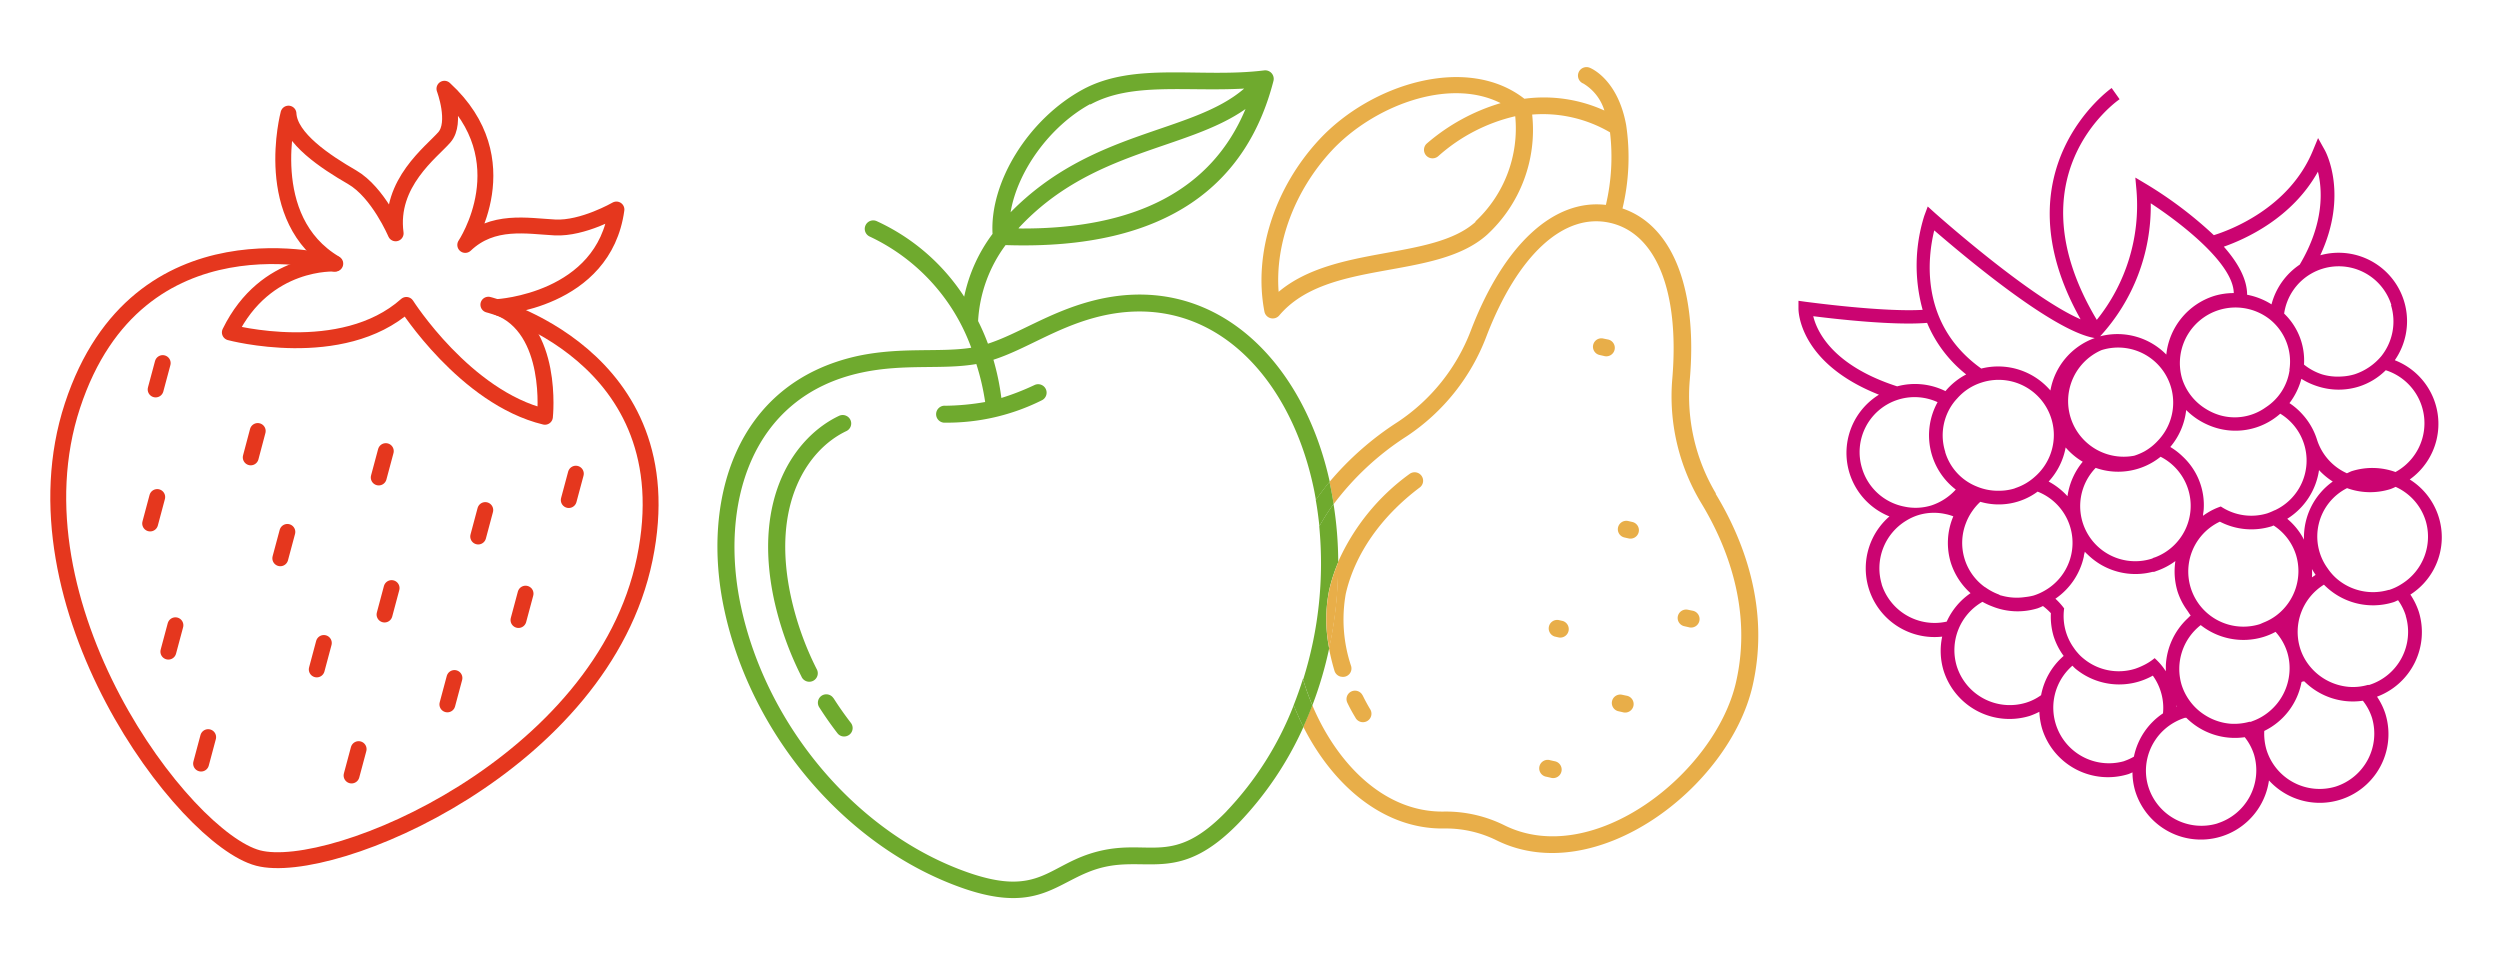 <?xml version="1.0" encoding="UTF-8"?> <svg xmlns="http://www.w3.org/2000/svg" id="Calque_1" data-name="Calque 1" width="314.67" height="121.48" viewBox="0 0 314.67 121.48"><g><g><path d="M171.51,87.53a1.07,1.07,0,0,0-1.43-.49,1.06,1.06,0,0,0-.49,1.42c.3.63.64,1.25,1,1.84a1.07,1.07,0,1,0,1.84-1.08c-.32-.54-.63-1.11-.91-1.69" style="fill: #e8ae49"></path><path d="M195.69,80.12l.53.12a1.07,1.07,0,0,0,.48-2.08l-.53-.12a1.07,1.07,0,0,0-.48,2.08" style="fill: #e8ae49"></path><path d="M201.33,44.68l.53.12a1.07,1.07,0,1,0,.47-2.08l-.53-.11a1.06,1.06,0,1,0-.47,2.07" style="fill: #e8ae49"></path><path d="M168.8,85.17a1.06,1.06,0,0,0,1.26-1.34,18.44,18.44,0,0,1-.67-9.09c1.14-5,4.45-9.73,9.31-13.38a1.06,1.06,0,0,0,.21-1.49,1.07,1.07,0,0,0-1.5-.21,27.46,27.46,0,0,0-9,11.1,49.85,49.85,0,0,1-1.13,10.85,27.71,27.71,0,0,0,.69,2.83,1.08,1.08,0,0,0,.79.73" style="fill: #e8ae49"></path><path d="M185.71,27.94c-5.43,4.86-17.72,2.86-24.77,8.79-.47-6.08,2-12.71,6.66-17.75,5.17-5.57,14.69-9.32,21.28-6a25.16,25.16,0,0,0-9.32,5.11,1.07,1.07,0,0,0,.5,1.81,1.09,1.09,0,0,0,1-.27,22,22,0,0,1,9.66-5,16,16,0,0,1-5,13.23M216,62.15a23.94,23.94,0,0,1-3.31-14.34c1-11.51-2.19-19.45-8.47-21.57a27.58,27.58,0,0,0,.46-10.51c-1.05-5.73-4.39-7.13-4.6-7.21a1.06,1.06,0,1,0-.78,2,6,6,0,0,1,2.64,3.39,18.46,18.46,0,0,0-10.07-1.48c-7.21-5.62-19.29-1.89-25.81,5.13-5.67,6.1-8.31,14.4-6.91,21.66a1.07,1.07,0,0,0,1.87.48c6.08-7.19,19.59-4.29,26.15-10.15a17.94,17.94,0,0,0,5.68-15.13,16.74,16.74,0,0,1,9.8,2.24,26.44,26.44,0,0,1-.52,9.13c-6.57-.77-12.86,5-17,15.82a24.1,24.1,0,0,1-9.21,11.51,38.15,38.15,0,0,0-8.57,7.53s0,0,0,.08q.3,1.36.51,2.73a35.3,35.3,0,0,1,9.22-8.56,26.22,26.22,0,0,0,10-12.53c3.94-10.28,9.76-15.64,15.58-14.32s8.75,8.65,7.83,19.61a26,26,0,0,0,3.61,15.61c3.18,5.22,6.52,13.38,4.41,22.59-2.61,11.46-18,23.59-29.19,18a16.61,16.61,0,0,0-7.59-1.71c-7.48.11-13.44-6-16.56-13.4-.35.92-.73,1.83-1.13,2.72,3.66,7.25,10,12.92,17.72,12.81a14.41,14.41,0,0,1,6.61,1.49c12.51,6.18,29.31-6.68,32.23-19.47,2.26-9.91-1.29-18.61-4.67-24.17" style="fill: #e8ae49"></path><path d="M212,78.82l.53.12a1.07,1.07,0,1,0,.47-2.08l-.53-.11a1.07,1.07,0,0,0-1.28.8,1.06,1.06,0,0,0,.81,1.27" style="fill: #e8ae49"></path><path d="M203.7,89.52l.53.12a1.07,1.07,0,1,0,.47-2.08l-.52-.11a1.06,1.06,0,1,0-.48,2.07" style="fill: #e8ae49"></path><path d="M204.46,67.65l.53.12a1.06,1.06,0,1,0,.47-2.07l-.52-.12a1.07,1.07,0,0,0-1.28.8,1.06,1.06,0,0,0,.8,1.27" style="fill: #e8ae49"></path><path d="M194.66,97.77l.52.12a1.07,1.07,0,1,0,.48-2.08l-.53-.12a1.07,1.07,0,1,0-.47,2.08" style="fill: #e8ae49"></path><path d="M104.91,87.89a1.07,1.07,0,0,0-1.48-.33A1.06,1.06,0,0,0,103.1,89c.72,1.13,1.49,2.23,2.3,3.28a1.05,1.05,0,0,0,1.1.39,1.06,1.06,0,0,0,.6-1.68c-.77-1-1.51-2.05-2.19-3.12" style="fill: #6faa2e"></path><path d="M164,85.46a30.38,30.38,0,0,0,1.19,3.31,48.33,48.33,0,0,0,2.11-7.16,18.47,18.47,0,0,1,0-7.34,20.53,20.53,0,0,1,1.14-3.51,47.43,47.43,0,0,0-.59-7.32,27.5,27.5,0,0,0-1.8,2.81,48.67,48.67,0,0,1-2,19.21" style="fill: #6faa2e"></path><path d="M137.25,13.15c5.2-2.83,12-1.59,19.35-2-6.62,5.72-19.14,5.12-29.4,15.57.86-5.15,4.9-10.8,10-13.61m-9,15.61c9.19-9.93,21.12-9.75,28.57-15C152.55,23.83,143,28.88,128.25,28.76m26.13,73.36c-6.74,6.94-9.57,3.45-16,5s-7.35,5.89-16.5,2.71C108,105,96.5,91.5,93.25,76.28c-2.66-12.44,1-26.36,15.23-29.39,5.4-1.15,10.11-.32,14.41-1.07A30.1,30.1,0,0,1,124,50.6a30.74,30.74,0,0,1-5,.47A1.07,1.07,0,1,0,119,53.2a26.69,26.69,0,0,0,12.12-2.81,1.06,1.06,0,1,0-.9-1.93,31.84,31.84,0,0,1-4.18,1.63,31.22,31.22,0,0,0-1-4.81c4-1.29,7.72-3.93,12.73-5.29,14.13-3.83,24.42,6.88,27.52,21.17.13.58.24,1.18.34,1.77.56-.8,1.14-1.57,1.74-2.3-3.4-15.5-14.88-26.84-30.16-22.69-5.24,1.42-9.1,4.11-12.86,5.32a27.39,27.39,0,0,0-1.24-2.85,17.66,17.66,0,0,1,3.46-9.56c20.7.69,30.45-7.94,33.72-20.67a1.07,1.07,0,0,0-1.16-1.32c-8.1,1-16.35-1.13-22.87,2.42-6.8,3.71-11.7,11.61-11.33,18.16a19.91,19.91,0,0,0-3.57,7.9,26.09,26.09,0,0,0-11-9.5,1.06,1.06,0,1,0-.9,1.93,24.85,24.85,0,0,1,12.79,14c-4,.62-8.69-.12-14.13,1C92.37,48.14,88.27,63.25,91.16,76.72c3.4,15.92,15.47,30,30.05,35.08,10,3.47,12-1.31,17.7-2.65s9.66,2,17-5.55a42.86,42.86,0,0,0,8.16-12.11c-.46-.89-.86-1.8-1.23-2.73a40.77,40.77,0,0,1-8.47,13.36" style="fill: #6faa2e"></path><path d="M168.45,70.76a20.82,20.82,0,0,0-1.14,3.51,18.47,18.47,0,0,0,0,7.34,50.47,50.47,0,0,0,1.13-10.85" style="fill: #e8ae49"></path><path d="M164,85.46q-.53,1.68-1.17,3.3c.37.93.78,1.84,1.22,2.73.41-.89.79-1.8,1.14-2.72A30.38,30.38,0,0,1,164,85.46" style="fill: #6faa2e"></path><path d="M166.06,66.25a28.64,28.64,0,0,1,1.8-2.81c-.14-.91-.31-1.83-.51-2.73v-.08c-.6.73-1.18,1.5-1.74,2.3.2,1.1.34,2.21.46,3.32" style="fill: #6faa2e"></path><path d="M99.53,75c-2.5-11.69,2.21-18.47,7-20.74a1.06,1.06,0,0,0,.51-1.41,1.08,1.08,0,0,0-1.43-.51c-5.5,2.6-10.94,10.2-8.19,23.1a40.8,40.8,0,0,0,3.45,9.7,1.07,1.07,0,1,0,1.91-.95A38.41,38.41,0,0,1,99.53,75" style="fill: #6faa2e"></path></g><g><path d="M61.47,38.35s25,6.2,19.68,32S41.83,110.45,32.49,108,.9,76.08,9.12,51.06s33-17.88,33-17.88" style="fill: none;stroke: #e5371e;stroke-linecap: round;stroke-linejoin: round;stroke-width: 2px"></path><path d="M55.94,11.17s1.6,4.25,0,6.1-7,5.77-6.14,12.1c0,0-2.18-5.16-5.49-7.07s-7.85-4.9-8-8c0,0-3.56,13.3,5.89,18.88,0,0-8.76-.56-13.27,8.66,0,0,14.09,3.78,22.22-3.46,0,0,7.4,11.65,17.44,14.08,0,0,1.2-11.13-6-13.81,0,0,13.42-.74,15-12.28,0,0-4.22,2.44-7.73,2.26S62,27.55,58.56,30.83C58.56,30.83,65.74,20.15,55.94,11.17Z" style="fill: none;stroke: #e5371e;stroke-linecap: round;stroke-linejoin: round;stroke-width: 2px"></path><line x1="20.48" y1="45.7" x2="19.59" y2="49.02" style="fill: none;stroke: #e5371e;stroke-linecap: round;stroke-linejoin: round;stroke-width: 2px"></line><line x1="32.44" y1="54.25" x2="31.56" y2="57.57" style="fill: none;stroke: #e5371e;stroke-linecap: round;stroke-linejoin: round;stroke-width: 2px"></line><line x1="48.56" y1="56.78" x2="47.67" y2="60.1" style="fill: none;stroke: #e5371e;stroke-linecap: round;stroke-linejoin: round;stroke-width: 2px"></line><line x1="61.08" y1="64.2" x2="60.19" y2="67.53" style="fill: none;stroke: #e5371e;stroke-linecap: round;stroke-linejoin: round;stroke-width: 2px"></line><line x1="72.48" y1="59.62" x2="71.59" y2="62.94" style="fill: none;stroke: #e5371e;stroke-linecap: round;stroke-linejoin: round;stroke-width: 2px"></line><line x1="66.15" y1="74.72" x2="65.26" y2="78.04" style="fill: none;stroke: #e5371e;stroke-linecap: round;stroke-linejoin: round;stroke-width: 2px"></line><line x1="49.29" y1="74.02" x2="48.4" y2="77.35" style="fill: none;stroke: #e5371e;stroke-linecap: round;stroke-linejoin: round;stroke-width: 2px"></line><line x1="36.17" y1="66.95" x2="35.28" y2="70.27" style="fill: none;stroke: #e5371e;stroke-linecap: round;stroke-linejoin: round;stroke-width: 2px"></line><line x1="19.79" y1="62.56" x2="18.9" y2="65.89" style="fill: none;stroke: #e5371e;stroke-linecap: round;stroke-linejoin: round;stroke-width: 2px"></line><line x1="22.08" y1="78.7" x2="21.19" y2="82.02" style="fill: none;stroke: #e5371e;stroke-linecap: round;stroke-linejoin: round;stroke-width: 2px"></line><line x1="40.76" y1="80.93" x2="39.87" y2="84.26" style="fill: none;stroke: #e5371e;stroke-linecap: round;stroke-linejoin: round;stroke-width: 2px"></line><line x1="26.2" y1="92.78" x2="25.31" y2="96.11" style="fill: none;stroke: #e5371e;stroke-linecap: round;stroke-linejoin: round;stroke-width: 2px"></line><line x1="45.14" y1="94.29" x2="44.25" y2="97.61" style="fill: none;stroke: #e5371e;stroke-linecap: round;stroke-linejoin: round;stroke-width: 2px"></line><line x1="57.2" y1="85.34" x2="56.31" y2="88.66" style="fill: none;stroke: #e5371e;stroke-linecap: round;stroke-linejoin: round;stroke-width: 2px"></line></g><path d="M301.45,45.31a8.61,8.61,0,0,0-9.4-13.18c3.55-7.62.72-12.94.59-13.19l-.87-1.56L291.1,19c-3,7.24-10.5,10-12.45,10.6a50.55,50.55,0,0,0-8.44-6.39l-1.44-.86.15,1.67a23,23,0,0,1-5,16.24c-10.75-18,2.29-27.38,2.87-27.77l-1-1.41c-.15.1-14.48,10.3-3.91,29.11-6.5-2.82-18.17-13.24-18.3-13.35l-.94-.85-.44,1.19A20.88,20.88,0,0,0,242,39c-5.13.3-14.53-1-14.63-1l-1-.14v1c0,.29.07,6.84,10.13,10.82A8.61,8.61,0,0,0,237.82,65a8.65,8.65,0,0,0,6.64,15.13,8.58,8.58,0,0,0,.17,4.26,8.69,8.69,0,0,0,10.85,5.72,9.38,9.38,0,0,0,1.21-.52,8.94,8.94,0,0,0,.35,2.14,8.68,8.68,0,0,0,10.84,5.71c.19-.06.35-.15.53-.22a8.38,8.38,0,0,0,.35,2.36,8.65,8.65,0,0,0,16.83-1.35,8.65,8.65,0,0,0,14.65-8.4,8.52,8.52,0,0,0-1.05-2.14A8.67,8.67,0,0,0,304.45,77a8.86,8.86,0,0,0-1.06-2.16,8.57,8.57,0,0,0-.08-14.49,8.59,8.59,0,0,0-1.86-15Zm-.5-6.9a7,7,0,0,1-1.22,6.42,7.4,7.4,0,0,1-3.36,2.28,6.79,6.79,0,0,1-1.65.28,7,7,0,0,1-2.42-.26A7.08,7.08,0,0,1,290,45.89a8.17,8.17,0,0,0-2.5-6.42A6.94,6.94,0,0,1,301,38.41Zm-12.76,8.14a6.71,6.71,0,0,1-3,4.72,6.7,6.7,0,0,1-5.76,1,7.14,7.14,0,0,1-1.78-.8,6.91,6.91,0,0,1-3-3.83,7,7,0,0,1,11-7.48,6.8,6.8,0,0,1,2.51,6.42Zm-4.71,44.23-.17.07-.19,0a7.09,7.09,0,0,1-2.41.24,7,7,0,0,1-3.14-1.06,6.9,6.9,0,0,1-1.8-1.61,7,7,0,0,1-1.17-2.2,7,7,0,0,1,2.4-7.54,8.66,8.66,0,0,0,7.93,1.48,8.23,8.23,0,0,0,1.49-.63,6.91,6.91,0,0,1,1.47,2.57,6.79,6.79,0,0,1,.28,2.47,7.06,7.06,0,0,1-2.56,5A6.88,6.88,0,0,1,283.48,90.78ZM271.2,82.84a6.91,6.91,0,0,1-1.47.93,8.15,8.15,0,0,1-1,.41,6.94,6.94,0,0,1-6.47-1.28,5.32,5.32,0,0,1-.76-.74,5,5,0,0,1-.45-.58,6.83,6.83,0,0,1-1-2,6.93,6.93,0,0,1-.24-3,8.54,8.54,0,0,0-1.1-1.22,8.66,8.66,0,0,0,3.58-5.32c0-.2.09-.4.12-.6a3.64,3.64,0,0,0,.34.34,8.79,8.79,0,0,0,1.53,1.2,8.62,8.62,0,0,0,6.65,1c.14,0,.27,0,.41-.08a8.71,8.71,0,0,0,2.47-1.28,9.05,9.05,0,0,0-.08,1.88,8.91,8.91,0,0,0,.35,1.94,8.52,8.52,0,0,0,1.24,2.42c.14.2.26.42.42.61-.15.12-.28.27-.42.4a8.67,8.67,0,0,0-2.71,5.9q0,.36,0,.72l-.29-.42A8.15,8.15,0,0,0,271.2,82.84Zm-16.29-7.69a7.1,7.1,0,0,1-3-.19c-.13,0-.26-.11-.39-.16A7.08,7.08,0,0,1,250,74c-.09-.07-.2-.12-.29-.19a6.85,6.85,0,0,1-2.25-8,6.77,6.77,0,0,1,.8-1.5,6.88,6.88,0,0,1,1-1.15,8.23,8.23,0,0,0,7.21-1.28,6.92,6.92,0,0,1,.84,12.49,6.81,6.81,0,0,1-1.35.59A7,7,0,0,1,254.91,75.15ZM244.84,56.86a6.86,6.86,0,0,1,.51-5.33,6.48,6.48,0,0,1,1-1.38,6.8,6.8,0,0,1,3.07-2A6.95,6.95,0,0,1,256.13,60a6.82,6.82,0,0,1-2.42,1.42l-.17.07a6.69,6.69,0,0,1-1.91.28,6.9,6.9,0,0,1-2.71-.49l-.29-.12a6.74,6.74,0,0,1-3.79-4.25Zm19.67-12.79a6.93,6.93,0,0,1,7.07,11.43,6.85,6.85,0,0,1-1.69,1.33,7.44,7.44,0,0,1-1.26.53,7,7,0,0,1-4.12-13.29Zm21.43,22.17.23-.1A6.86,6.86,0,0,1,289,69.86a7,7,0,0,1-2.41,7.55,6.78,6.78,0,0,1-1.66.94c-.18.07-.34.16-.52.22a6.94,6.94,0,0,1-5-12.91A8.62,8.62,0,0,0,285.94,66.24ZM271.2,70.17c-.12,0-.23.11-.36.15a6.93,6.93,0,0,1-7.06-11.43,8.51,8.51,0,0,0,8.17-1.4,6.93,6.93,0,0,1-.75,12.68Zm-9.05-12.05a8.72,8.72,0,0,0-1.92,4.34,8.83,8.83,0,0,0-2.37-1.85A8.64,8.64,0,0,0,260,56.32,8.55,8.55,0,0,0,262.15,58.12ZM273.94,88.8l.08.11-.08,0ZM291,71.62c.14.26.3.49.46.74l-.46.31A7.36,7.36,0,0,0,291,71.62ZM290,67.93a8.48,8.48,0,0,0-2.11-2.63,8.69,8.69,0,0,0,4-6.13,8.83,8.83,0,0,0,1.73,1.44A8.63,8.63,0,0,0,290,67.93Zm-3.71-3.7a8.1,8.1,0,0,1-.9.38,6.91,6.91,0,0,1-5.86-.86,8.07,8.07,0,0,0-1.75.84c-.17.1-.33.22-.49.33,0-.24.06-.48.08-.73a8.34,8.34,0,0,0-2.66-6.75,8.39,8.39,0,0,0-1.54-1.18,8.64,8.64,0,0,0,2-4.65,9.1,9.1,0,0,0,1.32,1.09,8.92,8.92,0,0,0,1.52.82,8.5,8.5,0,0,0,9-1.45,6.9,6.9,0,0,1-.69,12.16Zm5.45-42.67c.57,2.25.86,6.47-2.28,11.75a8.68,8.68,0,0,0-3.55,5,8.81,8.81,0,0,0-3.07-1.21c0-2-1.2-4.09-2.93-6.05C282.62,30.09,288.52,27.47,291.78,21.56Zm-21.07,4c3.89,2.54,10.44,7.63,10.49,11.33a8.57,8.57,0,0,0-2.44.35,8.68,8.68,0,0,0-6.05,7.39,8.63,8.63,0,0,0-8.33-2.3h0A24.2,24.2,0,0,0,270.71,25.59ZM243.46,29c3.49,3,14.9,12.69,20.2,13.55a8.61,8.61,0,0,0-5.58,6.6,8.66,8.66,0,0,0-8.7-2.76C241.48,40.75,242.67,32.21,243.46,29ZM228.23,39.8c2.79.35,10.1,1.19,14.33.84a16.26,16.26,0,0,0,4.92,6.49,8.51,8.51,0,0,0-2.61,2.1,8.63,8.63,0,0,0-6.08-.6C230.65,46,228.69,41.71,228.23,39.8ZM234.39,59a6.92,6.92,0,0,1,9.49-8.38,8.61,8.61,0,0,0,2.29,11,7.2,7.2,0,0,1-3.08,2,6.75,6.75,0,0,1-3.42.14A6.93,6.93,0,0,1,234.39,59Zm2.46,14.53a7,7,0,0,1,3.09-8,6.63,6.63,0,0,1,1.5-.69,6.75,6.75,0,0,1,3.42-.14,6.05,6.05,0,0,1,1,.29,8.55,8.55,0,0,0-.31,5.85,8.67,8.67,0,0,0,2.48,3.82,8.63,8.63,0,0,0-3,3.58A7,7,0,0,1,236.85,73.57ZM255,88.45a7,7,0,0,1-8.7-4.58,7,7,0,0,1,3.23-8.12,8.2,8.2,0,0,0,1.16.55,8.56,8.56,0,0,0,5.77.27,5.79,5.79,0,0,0,.68-.29,7.5,7.5,0,0,1,1,.9,8.66,8.66,0,0,0,.35,2.92,8.54,8.54,0,0,0,1.26,2.46,8.63,8.63,0,0,0-2.84,4.94A6.52,6.52,0,0,1,255,88.45Zm12.41,7.34a7,7,0,0,1-6.56-12c.13.13.26.27.4.39a8.63,8.63,0,0,0,9.72.86,6.94,6.94,0,0,1,1,2,6.84,6.84,0,0,1,.28,2.75,8.64,8.64,0,0,0-3.66,5.45A7.09,7.09,0,0,1,267.38,95.79Zm11.71,7.85a7,7,0,0,1-8.7-4.58,6.84,6.84,0,0,1-.28-2.75,7,7,0,0,1,3.66-5.45,7.09,7.09,0,0,1,1.2-.51l.19,0a8.66,8.66,0,0,0,7.35,2.44,6.79,6.79,0,0,1,1.17,2.19A7,7,0,0,1,279.09,103.64ZM294,99a7,7,0,0,1-8.71-4.59A7.2,7.2,0,0,1,285,92a8.59,8.59,0,0,0,4.69-6.16l.18-.07.18,0a8.64,8.64,0,0,0,7.36,2.43,6.76,6.76,0,0,1,1.16,2.19A7,7,0,0,1,294,99Zm8.8-21.5a7,7,0,0,1-4.59,8.71l-.18,0a6.7,6.7,0,0,1-2.42.24,7.1,7.1,0,0,1-4.94-2.67,6.76,6.76,0,0,1-1.16-2.19,7,7,0,0,1,3-8,8.63,8.63,0,0,0,8.71,2.22c.22-.06.41-.18.62-.26A6.81,6.81,0,0,1,302.82,77.52Zm2.5-12a7,7,0,0,1-3,8,6.56,6.56,0,0,1-1.58.75l-.07,0a7,7,0,0,1-6.48-1.37,6.71,6.71,0,0,1-1.2-1.35,6.82,6.82,0,0,1,2.45-10.09,8.53,8.53,0,0,0,5.43.13,5.79,5.79,0,0,0,.68-.29A6.92,6.92,0,0,1,305.32,65.57Zm-3.79-6.09a8.6,8.6,0,0,0-5.43-.13c-.24.07-.45.2-.68.29a6.94,6.94,0,0,1-3.77-4.25,8.52,8.52,0,0,0-1.91-3.26,8.15,8.15,0,0,0-1.55-1.32,8.74,8.74,0,0,0,1.5-3.06,8.43,8.43,0,0,0,1.47.74,9.15,9.15,0,0,0,1.72.49,8.49,8.49,0,0,0,4-.24,8.37,8.37,0,0,0,3.43-2.07,7,7,0,0,1,1.23,12.81Z" style="fill: #cb0471"></path></g></svg> 